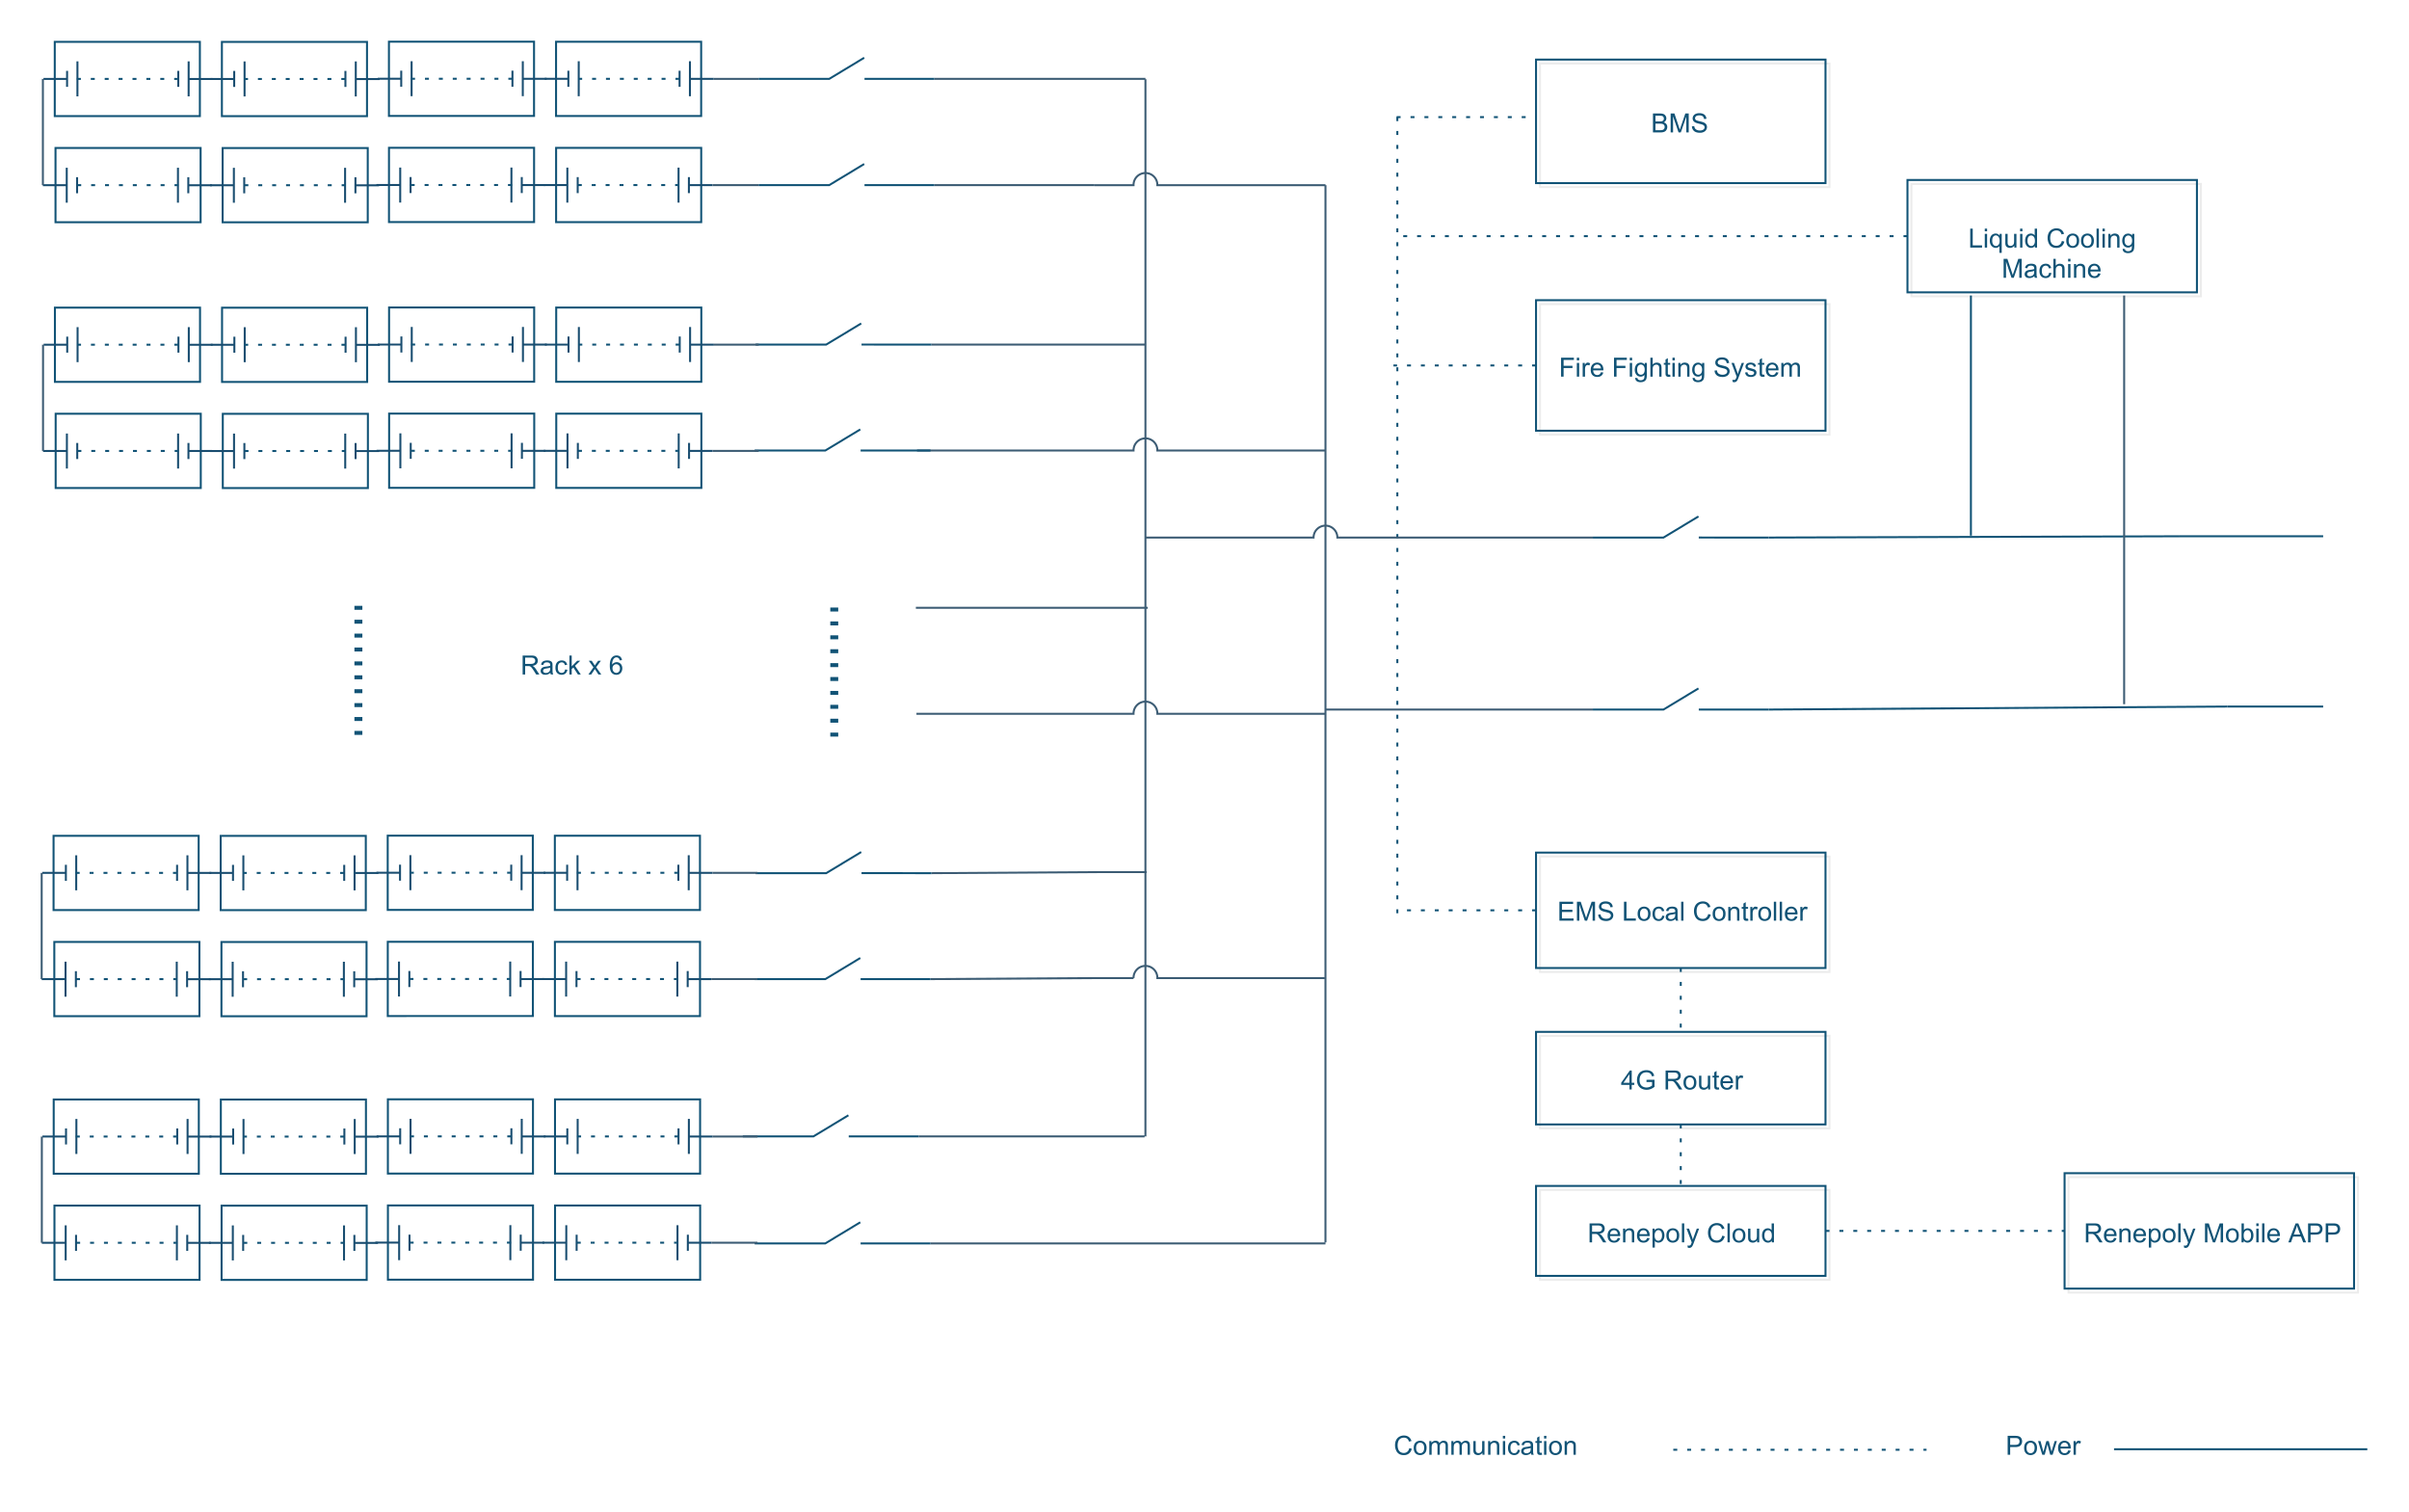 <svg xmlns="http://www.w3.org/2000/svg" xmlns:xlink="http://www.w3.org/1999/xlink" width="1146.644" height="719.448" viewBox="0 0 859.983 539.586"><defs><symbol overflow="visible" id="a"><path d="M.691 0v-6.766h2.54c.511.004.925.075 1.242.207a1.696 1.696 0 0 1 1 1.523c0 .294-.082.563-.239.817a1.7 1.7 0 0 1-.707.621c.407.121.72.328.942.614.218.293.332.632.332 1.023 0 .32-.07.617-.203.887-.137.273-.301.48-.496.629-.2.148-.446.261-.739.332-.3.078-.664.113-1.09.113Zm.895-3.922H3.05c.394.004.68-.023.851-.078a.958.958 0 0 0 .516-.336c.113-.156.168-.351.172-.594a1.15 1.15 0 0 0-.16-.59.831.831 0 0 0-.461-.351c-.203-.063-.547-.094-1.031-.094H1.585Zm0 3.125h1.687c.286 0 .489-.012.606-.035.207-.035.379-.094.52-.184a.939.939 0 0 0 .34-.375c.085-.16.128-.351.132-.57a1.16 1.16 0 0 0-.195-.656 1.058 1.058 0 0 0-.535-.395c-.23-.074-.559-.11-.989-.113H1.586Zm0 0"/></symbol><symbol overflow="visible" id="b"><path d="M.703 0v-6.766h1.344l1.601 4.79c.145.453.254.785.325 1.003.078-.246.195-.605.359-1.086l1.621-4.707h1.203V0h-.863v-5.66L4.328 0H3.52L1.562-5.758V0Zm0 0"/></symbol><symbol overflow="visible" id="c"><path d="m.426-2.172.844-.074c.035.344.128.621.277.832.144.219.371.394.68.527.308.137.652.203 1.039.2.336.003.636-.047.902-.153.258-.098.453-.238.586-.418a.977.977 0 0 0 .191-.578.886.886 0 0 0-.183-.555c-.125-.156-.328-.289-.61-.402-.183-.066-.586-.176-1.207-.328-.62-.145-1.054-.285-1.3-.422-.329-.168-.57-.379-.727-.629a1.495 1.495 0 0 1-.234-.844c-.004-.34.093-.656.289-.957.195-.293.476-.52.851-.675.367-.153.781-.23 1.238-.23.5 0 .942.081 1.329.241.379.164.675.403.882.715.204.317.313.672.332 1.063l-.855.066c-.05-.43-.207-.75-.473-.969-.265-.215-.66-.324-1.175-.328-.547.004-.942.102-1.184.297-.25.2-.371.438-.371.719 0 .242.086.441.262.597.168.157.617.32 1.347.485.727.168 1.227.308 1.5.43.39.183.68.414.871.69.184.282.278.602.282.962-.004.36-.106.7-.309 1.02-.207.32-.504.57-.89.742a3.05 3.05 0 0 1-1.301.265c-.614 0-1.125-.086-1.54-.265a2.117 2.117 0 0 1-.976-.809 2.203 2.203 0 0 1-.367-1.215Zm0 0"/></symbol><symbol overflow="visible" id="d"><path d="M.746 0v-6.766h4.89v.801H1.646v2.07h3.742v.793H1.645v2.305h4.152V0Zm0 0"/></symbol><symbol overflow="visible" id="f"><path d="M.691 0v-6.766h.895v5.97h3.332V0Zm0 0"/></symbol><symbol overflow="visible" id="g"><path d="M.313-2.45c-.004-.905.25-1.577.757-2.015.418-.363.934-.543 1.543-.547.672.004 1.219.223 1.649.664.426.442.64 1.051.644 1.828-.004.633-.097 1.13-.285 1.489a2.028 2.028 0 0 1-.828.843 2.493 2.493 0 0 1-1.18.297C1.926.105 1.367-.109.945-.547.52-.984.31-1.62.313-2.449Zm.855 0c-.004.63.133 1.102.41 1.41.27.317.617.474 1.035.47.41.004.75-.153 1.028-.47.27-.312.406-.792.41-1.437-.004-.605-.14-1.066-.414-1.378a1.314 1.314 0 0 0-1.024-.47 1.31 1.31 0 0 0-1.035.47c-.277.312-.414.78-.41 1.406Zm0 0"/></symbol><symbol overflow="visible" id="h"><path d="m3.82-1.797.817.11c-.094.562-.32 1.003-.684 1.32-.371.316-.824.472-1.355.476C1.926.105 1.387-.109.98-.547.57-.98.367-1.609.371-2.434c-.004-.523.086-.988.262-1.386.172-.395.437-.692.797-.89.36-.2.75-.298 1.172-.302.53.004.964.137 1.304.407.336.27.555.652.653 1.144l-.809.125c-.078-.324-.215-.574-.406-.742a1.11 1.11 0 0 0-.711-.25c-.422.004-.762.152-1.02.45-.265.3-.394.776-.39 1.425-.004.66.12 1.137.379 1.433.25.301.582.454.988.45.324.004.594-.098.816-.301.215-.2.356-.508.414-.926Zm0 0"/></symbol><symbol overflow="visible" id="i"><path d="M3.82-.605c-.308.265-.605.449-.89.554-.285.106-.59.156-.914.16-.54-.004-.954-.132-1.243-.394A1.298 1.298 0 0 1 .34-1.293a1.366 1.366 0 0 1 .594-1.133 2.1 2.1 0 0 1 .597-.273c.16-.043.407-.086.739-.125.667-.078 1.164-.172 1.48-.285.004-.114.004-.188.008-.22-.004-.335-.082-.573-.238-.714-.215-.187-.532-.281-.946-.281-.394 0-.683.07-.867.207-.187.137-.324.379-.41.726l-.813-.113c.07-.344.192-.621.364-.84.168-.21.414-.375.734-.492.32-.113.691-.172 1.113-.176.418.004.758.051 1.02.149.258.101.45.226.574.37.125.153.211.34.262.567.023.14.035.399.039.766v1.105c-.004.778.015 1.266.055 1.47.035.202.105.397.21.585h-.867a1.642 1.642 0 0 1-.168-.605Zm-.07-1.856c-.3.125-.754.23-1.355.316-.344.051-.586.11-.727.168a.707.707 0 0 0-.441.66.694.694 0 0 0 .25.555c.168.149.414.223.738.223.32 0 .601-.07.851-.211.247-.14.43-.332.551-.574.086-.188.133-.465.133-.832Zm0 0"/></symbol><symbol overflow="visible" id="j"><path d="M.605 0v-6.766h.829V0Zm0 0"/></symbol><symbol overflow="visible" id="k"><path d="m5.555-2.371.894.226C6.258-1.41 5.922-.848 5.438-.46c-.489.387-1.086.578-1.79.578-.73 0-1.324-.148-1.777-.445-.46-.297-.808-.727-1.043-1.29a4.541 4.541 0 0 1-.36-1.816c0-.703.134-1.316.403-1.84a2.77 2.77 0 0 1 1.152-1.195 3.32 3.32 0 0 1 1.641-.41c.672 0 1.242.172 1.707.516.457.343.777.828.965 1.453l-.883.207c-.16-.488-.387-.848-.683-1.074-.297-.223-.672-.332-1.125-.336-.52.004-.958.129-1.305.375-.352.25-.594.582-.735 1.004a4.08 4.08 0 0 0-.21 1.296c0 .579.082 1.083.25 1.508.164.43.425.75.78.961.352.215.735.32 1.15.317.5.004.921-.141 1.273-.434.343-.285.582-.715.707-1.285Zm0 0"/></symbol><symbol overflow="visible" id="l"><path d="M.621 0v-4.898h.75v.695c.36-.535.879-.805 1.559-.809.293.004.562.055.812.16.246.11.434.25.559.418a1.7 1.7 0 0 1 .258.614c.03.156.046.425.046.808V0h-.832v-2.98c0-.336-.035-.59-.097-.758a.817.817 0 0 0-.344-.403 1.168 1.168 0 0 0-.578-.152 1.373 1.373 0 0 0-.918.34c-.258.226-.383.652-.383 1.277V0Zm0 0"/></symbol><symbol overflow="visible" id="m"><path d="m2.438-.742.117.734c-.235.051-.446.07-.625.074-.305-.004-.54-.046-.703-.144a.74.74 0 0 1-.352-.375c-.07-.152-.102-.48-.102-.98v-2.82H.168v-.645h.605v-1.215l.829-.5v1.715h.835v.644h-.835v2.863c-.004.243.011.395.043.457a.32.32 0 0 0 .14.164c.067.043.16.063.285.06.09.003.215-.009.368-.032Zm0 0"/></symbol><symbol overflow="visible" id="n"><path d="M.613 0v-4.898h.746v.742c.192-.344.368-.574.532-.688a.952.952 0 0 1 .53-.168c.278.004.563.094.856.27l-.289.77a1.255 1.255 0 0 0-.605-.18.846.846 0 0 0-.492.164.934.934 0 0 0-.309.453c-.094.3-.14.62-.137.969V0Zm0 0"/></symbol><symbol overflow="visible" id="o"><path d="m3.977-1.578.859.105c-.14.508-.39.895-.754 1.168-.367.274-.836.41-1.402.414C1.96.105 1.395-.113.977-.55.555-.992.344-1.609.347-2.41.345-3.23.56-3.87.985-4.327c.422-.453.97-.68 1.649-.684.652.004 1.187.227 1.605.672.414.45.625 1.074.625 1.88 0 .05-.004.124-.004.222H1.203c.027.539.18.953.457 1.238.27.29.613.434 1.024.43.304.004.562-.078.78-.239.212-.16.384-.414.513-.77ZM1.25-2.922h2.738c-.043-.41-.148-.719-.316-.926a1.299 1.299 0 0 0-1.027-.48 1.351 1.351 0 0 0-.965.383c-.262.257-.407.597-.43 1.023Zm0 0"/></symbol><symbol overflow="visible" id="p"><path d="M.629-5.809v-.957h.828v.957ZM.629 0v-4.898h.828V0Zm0 0"/></symbol><symbol overflow="visible" id="q"><path d="M3.746 1.879V-.52a1.48 1.48 0 0 1-.543.45c-.234.117-.48.175-.738.18C1.883.104 1.383-.126.96-.587c-.422-.46-.633-1.098-.629-1.91A3.192 3.192 0 0 1 .586-3.82c.172-.39.418-.684.742-.887.324-.2.68-.3 1.07-.305.602.004 1.079.258 1.43.766v-.652h.75v6.777ZM1.188-2.465c-.004.633.128 1.106.394 1.422.266.316.582.477.953.473.348.004.652-.149.91-.45.254-.3.38-.757.383-1.37-.004-.65-.137-1.137-.402-1.47-.27-.328-.586-.492-.95-.495-.363.003-.667.156-.913.46-.254.31-.38.786-.375 1.43Zm0 0"/></symbol><symbol overflow="visible" id="r"><path d="M3.836 0v-.719C3.449-.168 2.93.105 2.28.11a2.067 2.067 0 0 1-.812-.164c-.254-.11-.442-.25-.559-.418a1.45 1.45 0 0 1-.254-.617c-.035-.16-.054-.418-.05-.773v-3.035h.828v2.714c-.004.438.011.73.05.88.047.222.16.394.332.515a.993.993 0 0 0 .63.184c.245.003.48-.063.699-.192.214-.125.37-.297.464-.52.09-.218.133-.538.137-.956v-2.625h.832V0Zm0 0"/></symbol><symbol overflow="visible" id="s"><path d="M3.8 0v-.617c-.312.484-.769.722-1.366.726a1.97 1.97 0 0 1-1.079-.32 2.061 2.061 0 0 1-.761-.902C.41-1.5.32-1.941.324-2.445c-.004-.485.078-.93.242-1.332.16-.395.407-.7.735-.914.324-.211.687-.317 1.094-.32.292.003.554.066.789.187.226.129.414.289.562.488v-2.43h.828V0ZM1.177-2.445c-.004.632.129 1.101.394 1.41.266.312.578.469.942.465.36.004.668-.145.922-.446.253-.293.378-.746.382-1.359-.003-.668-.132-1.16-.39-1.477-.262-.312-.578-.472-.953-.472-.371 0-.68.152-.926.453-.25.305-.375.781-.371 1.426Zm0 0"/></symbol><symbol overflow="visible" id="t"><path d="m.469.406.808.121c.032.246.125.426.282.543.203.153.484.23.843.23.383 0 .68-.077.891-.23.21-.156.352-.37.426-.644.043-.172.062-.524.058-1.067C3.414-.21 2.961 0 2.422 0c-.68 0-1.2-.242-1.567-.727-.367-.484-.55-1.066-.55-1.75 0-.464.082-.894.254-1.293.164-.39.41-.699.734-.917.32-.215.7-.32 1.133-.325.578.004 1.054.239 1.433.703v-.59h.766v4.235c-.004.766-.082 1.3-.234 1.621-.16.313-.407.566-.739.754-.34.184-.754.273-1.242.277-.59-.004-1.062-.133-1.418-.394C.63 1.328.457.93.47.406Zm.687-2.945c-.004.648.125 1.117.383 1.41.254.297.574.445.961.442.379.003.7-.145.96-.442.255-.293.384-.754.388-1.383-.004-.597-.137-1.05-.399-1.355-.27-.305-.59-.457-.96-.457-.372 0-.688.152-.946.453-.262.3-.39.746-.387 1.332Zm0 0"/></symbol><symbol overflow="visible" id="u"><path d="M.621 0v-6.766h.832v2.43c.387-.45.875-.672 1.469-.676.36.004.676.074.945.215.266.145.457.344.574.594.114.258.168.621.172 1.098V0h-.828v-3.105c0-.415-.094-.715-.273-.907-.184-.187-.438-.281-.762-.285-.25.004-.48.067-.695.192-.22.128-.375.3-.465.52-.094.218-.137.522-.137.905V0Zm0 0"/></symbol><symbol overflow="visible" id="v"><path d="M.773 0v-6.766H5.34v.801H1.672v2.094h3.172v.797H1.672V0Zm0 0"/></symbol><symbol overflow="visible" id="w"><path d="m.586 1.887-.094-.778c.18.043.336.067.477.07.18-.003.328-.034.441-.093.11-.063.2-.145.274-.254.046-.086.132-.293.254-.621a1.24 1.24 0 0 1 .074-.203L.152-4.898h.895l1.02 2.835c.128.36.245.739.355 1.137.094-.383.21-.754.344-1.117l1.046-2.855h.829L2.777.082c-.203.54-.359.91-.465 1.113-.152.274-.32.473-.507.602a1.263 1.263 0 0 1-.684.191 1.784 1.784 0 0 1-.535-.101Zm0 0"/></symbol><symbol overflow="visible" id="x"><path d="m.29-1.46.823-.134c.043.332.168.586.383.762.207.176.504.266.887.262.379.004.66-.075.847-.235a.718.718 0 0 0 .278-.547.537.537 0 0 0-.246-.445c-.117-.07-.399-.164-.848-.281-.61-.152-1.035-.285-1.27-.399A1.184 1.184 0 0 1 .61-2.94a1.186 1.186 0 0 1-.18-.657 1.2 1.2 0 0 1 .15-.605c.097-.184.234-.34.41-.465.124-.094.3-.176.527-.242a2.64 2.64 0 0 1 .718-.102c.38.004.72.059 1.012.168.29.114.504.262.645.45.136.19.23.445.285.757l-.813.114a.92.92 0 0 0-.32-.59c-.18-.14-.43-.211-.75-.215-.383.004-.652.066-.816.191-.165.125-.247.274-.247.442 0 .11.032.207.102.289a.635.635 0 0 0 .32.222c.082.036.325.106.735.211.582.164.992.293 1.226.387.23.102.414.246.547.438.133.191.2.425.2.707 0 .28-.083.543-.243.785a1.556 1.556 0 0 1-.699.566 2.652 2.652 0 0 1-1.031.2C1.747.104 1.262-.024.93-.286.594-.547.379-.938.29-1.461Zm0 0"/></symbol><symbol overflow="visible" id="y"><path d="M.621 0v-4.898h.746v.687c.149-.238.356-.434.613-.582.254-.144.543-.215.872-.219.359.004.656.078.89.227.23.152.395.363.492.633.387-.57.891-.856 1.516-.86.48.004.855.137 1.117.407.262.27.39.683.395 1.242V0h-.824v-3.086c-.004-.332-.032-.57-.083-.719a.744.744 0 0 0-.293-.351.992.992 0 0 0-.496-.137c-.347.004-.636.117-.863.344-.23.23-.344.597-.34 1.101V0h-.828v-3.184c-.004-.367-.07-.644-.203-.832-.137-.18-.36-.273-.664-.277a1.243 1.243 0 0 0-.648.188c-.2.125-.344.304-.434.539-.09.238-.133.578-.133 1.023V0Zm0 0"/></symbol><symbol overflow="visible" id="z"><path d="M3.055 0v-1.621H.12v-.762l3.086-4.383h.68v4.383H4.8v.762h-.914V0Zm0-2.383V-5.43L.937-2.383Zm0 0"/></symbol><symbol overflow="visible" id="A"><path d="M3.895-2.652v-.793l2.867-.008v2.512a4.89 4.89 0 0 1-1.364.793 3.97 3.97 0 0 1-1.437.265c-.668 0-1.273-.14-1.816-.426A2.796 2.796 0 0 1 .918-1.543C.641-2.078.504-2.683.504-3.352a4.2 4.2 0 0 1 .41-1.84c.273-.57.668-.992 1.188-1.273.515-.273 1.113-.414 1.789-.414.488 0 .93.082 1.324.238.394.16.703.38.93.66.222.286.394.657.515 1.11l-.808.219c-.106-.344-.23-.614-.38-.809a1.627 1.627 0 0 0-.648-.473 2.464 2.464 0 0 0-.93-.18c-.41.005-.765.067-1.062.188-.3.13-.539.293-.723.492a2.255 2.255 0 0 0-.425.668 3.425 3.425 0 0 0-.258 1.36c-.004.61.101 1.113.308 1.515.207.41.508.711.907.907.394.195.816.293 1.27.293.382 0 .76-.075 1.132-.223.367-.148.648-.309.84-.48v-1.258Zm0 0"/></symbol><symbol overflow="visible" id="B"><path d="M.742 0v-6.766h3c.602.004 1.059.067 1.375.184.309.125.559.34.75.644.188.313.285.653.285 1.02 0 .484-.156.887-.468 1.215-.313.328-.793.539-1.438.625.234.117.414.226.54.336.257.242.503.543.741.902L6.703 0H5.578l-.894-1.406c-.266-.407-.48-.715-.645-.934a2.33 2.33 0 0 0-.457-.453 1.68 1.68 0 0 0-.406-.18 4.087 4.087 0 0 0-.5-.03h-1.04V0Zm.895-3.777h1.925c.407.004.723-.04.958-.125.226-.086.402-.22.527-.407.117-.183.18-.386.18-.609a1.02 1.02 0 0 0-.348-.789c-.234-.203-.602-.305-1.102-.309h-2.14Zm0 0"/></symbol><symbol overflow="visible" id="C"><path d="M.621 1.879v-6.777h.758v.636a1.91 1.91 0 0 1 .605-.562c.223-.121.496-.184.817-.188.418.004.785.11 1.105.324.317.22.559.524.727.915.16.39.242.82.246 1.285a3.331 3.331 0 0 1-.274 1.355c-.18.406-.44.711-.785.922-.343.211-.703.316-1.078.32a1.587 1.587 0 0 1-1.29-.617l.001 2.387Zm.754-4.3c-.004.632.125 1.097.383 1.398.254.304.562.457.926.453.367.004.683-.153.949-.47.262-.308.39-.792.394-1.452-.004-.621-.132-1.09-.386-1.403-.258-.308-.563-.464-.918-.464-.356 0-.668.168-.942.496-.273.336-.41.816-.406 1.441Zm0 0"/></symbol><symbol overflow="visible" id="D"><path d="M1.39 0H.618v-6.766h.832v2.414a1.656 1.656 0 0 1 1.344-.66c.297.004.582.063.852.184s.492.293.667.512c.172.222.305.488.407.796.093.313.144.645.148.997-.004.84-.21 1.488-.625 1.945-.414.457-.914.683-1.492.687-.582-.004-1.035-.242-1.36-.722ZM1.38-2.488c-.004.59.078 1.015.242 1.273.258.434.61.649 1.059.645.36.004.675-.157.941-.473.266-.316.399-.785.399-1.41 0-.637-.13-1.11-.383-1.418-.254-.3-.559-.453-.918-.457-.367.004-.684.16-.946.473-.265.316-.398.773-.394 1.367Zm0 0"/></symbol><symbol overflow="visible" id="E"><path d="m-.016 0 2.602-6.766h.96L6.317 0h-1.02l-.788-2.047H1.68L.938 0Zm1.954-2.777H4.23l-.707-1.875a15.015 15.015 0 0 1-.476-1.403c-.086.438-.211.867-.367 1.293Zm0 0"/></symbol><symbol overflow="visible" id="F"><path d="M.73 0v-6.766h2.551c.446.004.785.028 1.028.067.328.058.609.164.836.316.222.156.402.371.539.653.136.28.203.59.207.921-.004.579-.188 1.067-.551 1.461-.367.403-1.027.602-1.98.598H1.624V0Zm.895-3.547h1.746c.578.004.992-.105 1.234-.324.243-.215.364-.52.364-.91 0-.282-.074-.52-.215-.723a1.067 1.067 0 0 0-.563-.402c-.156-.04-.433-.059-.836-.059h-1.73Zm0 0"/></symbol><symbol overflow="visible" id="G"><path d="M.629 0v-6.766h.828v3.86l1.965-1.992H4.5L2.625-3.082 4.688 0H3.663L2.043-2.504l-.586.563V0Zm0 0"/></symbol><symbol overflow="visible" id="H"><path d="m.07 0 1.79-2.547L.202-4.898h1.04l.75 1.148c.14.219.253.402.343.547.133-.2.258-.379.371-.54l.828-1.155h.992L2.832-2.594 4.656 0h-1.02L2.63-1.523l-.266-.41L1.074 0Zm0 0"/></symbol><symbol overflow="visible" id="I"><path d="m4.703-5.11-.828.067c-.078-.324-.18-.562-.313-.71a1.13 1.13 0 0 0-.832-.356c-.265.004-.5.078-.695.222-.265.192-.469.469-.617.836-.152.367-.234.89-.238 1.563.195-.301.441-.528.734-.676.285-.145.59-.219.91-.223a1.904 1.904 0 0 1 1.414.614c.383.406.578.933.582 1.578-.004.425-.093.82-.273 1.183a2.002 2.002 0 0 1-.754.84c-.324.195-.688.29-1.09.29-.695 0-1.258-.255-1.695-.763C.57-1.152.352-1.992.355-3.165c-.003-1.304.239-2.253.723-2.85.422-.516.988-.774 1.703-.778.531.004.969.152 1.309.45.34.3.543.71.613 1.234ZM1.31-2.19c-.004.289.058.566.183.824.121.265.293.465.512.597.219.141.445.208.687.204.344.003.645-.137.903-.426.25-.281.379-.668.379-1.153 0-.468-.125-.835-.375-1.105a1.236 1.236 0 0 0-.942-.406c-.379 0-.695.136-.957.406s-.394.621-.39 1.059Zm0 0"/></symbol><symbol overflow="visible" id="J"><path d="m1.527 0-1.5-4.898h.86l.777 2.828.293 1.05c.012-.05.094-.386.254-1.011l.777-2.867h.856l.734 2.84.242.937.282-.945.84-2.832h.808L5.219 0h-.864l-.78-2.934-.188-.836L2.395 0Zm0 0"/></symbol></defs><path d="M332.508 122.996h58.8M327.36 160.82h65.468M326.953 216.965h63.598M327.156 254.79h63.395M332.508 311.684l58.422-.375M332.18 349.508l59.129-.375M327.941 405.652h65.649M332.18 443.848h87.492M408.91 28.281l-.008 377.371M473.18 66.105l-.008 377.372M390.727 66.105h13.933a4.253 4.253 0 1 1 8.504 0h60.016M390.133 122.996h18.844M391.145 160.82h13.515a4.253 4.253 0 1 1 8.504 0h60.016M389.156 216.965h20.578M390.168 254.79h14.492a4.253 4.253 0 1 1 8.504 0h60.016M389.941 311.309h19.414M390.953 349.133h13.707a4.253 4.253 0 1 1 8.504 0h59.637M390.066 405.652h18.528M419.672 443.848h53.508" fill="none" stroke="#3c5c74" stroke-miterlimit="10" stroke-width=".709"/><path d="m631.398 191.887-24.957-.008M606.332 184.344l-12.492 7.543h-25.211M631.398 253.281l-24.957-.004M606.332 245.742l-12.492 7.54h-25.211" fill="none" stroke="#115376" stroke-miterlimit="10" stroke-width=".709"/><path d="M549.762 22.687h103.336v44.094H549.762Zm0 0" fill="none" stroke="#000" stroke-opacity=".078" stroke-miterlimit="10" stroke-width=".709"/><path d="M548.344 21.27H651.68v44.093H548.344Zm0 0" fill="none" stroke="#115376" stroke-miterlimit="10" stroke-width=".709"/><g fill="#115376"><use xlink:href="#a" x="589.395" y="47.273"/><use xlink:href="#b" x="595.698" y="47.273"/><use xlink:href="#c" x="603.57" y="47.273"/></g><path d="M549.762 305.762h103.336v41.199H549.762Zm0 0" fill="none" stroke="#000" stroke-opacity=".078" stroke-miterlimit="10" stroke-width=".709"/><path d="M548.344 304.344H651.68v41.199H548.344Zm0 0" fill="none" stroke="#115376" stroke-miterlimit="10" stroke-width=".709"/><g fill="#115376"><use xlink:href="#d" x="555.945" y="328.645"/><use xlink:href="#b" x="562.248" y="328.645"/><use xlink:href="#c" x="570.12" y="328.645"/><use xlink:href="#e" x="576.423" y="328.645"/><use xlink:href="#f" x="579.049" y="328.645"/><use xlink:href="#g" x="584.305" y="328.645"/><use xlink:href="#h" x="589.56" y="328.645"/><use xlink:href="#i" x="594.285" y="328.645"/><use xlink:href="#j" x="599.541" y="328.645"/><use xlink:href="#e" x="601.64" y="328.645"/><use xlink:href="#k" x="604.266" y="328.645"/><use xlink:href="#g" x="611.09" y="328.645"/><use xlink:href="#l" x="616.346" y="328.645"/><use xlink:href="#m" x="621.602" y="328.645"/><use xlink:href="#n" x="624.227" y="328.645"/><use xlink:href="#g" x="627.374" y="328.645"/><use xlink:href="#j" x="632.63" y="328.645"/><use xlink:href="#j" x="634.729" y="328.645"/><use xlink:href="#o" x="636.829" y="328.645"/><use xlink:href="#n" x="642.084" y="328.645"/></g><path d="M682.36 65.664h103.335v40.11H682.36Zm0 0" fill="none" stroke="#000" stroke-opacity=".078" stroke-miterlimit="10" stroke-width=".709"/><path d="M680.941 64.246h103.336v40.11H680.941Zm0 0" fill="none" stroke="#115376" stroke-miterlimit="10" stroke-width=".709"/><g fill="#115376"><use xlink:href="#f" x="702.656" y="88.379"/><use xlink:href="#p" x="707.912" y="88.379"/><use xlink:href="#q" x="710.011" y="88.379"/><use xlink:href="#r" x="715.267" y="88.379"/><use xlink:href="#p" x="720.523" y="88.379"/><use xlink:href="#s" x="722.622" y="88.379"/><use xlink:href="#e" x="727.878" y="88.379"/><use xlink:href="#k" x="730.503" y="88.379"/><use xlink:href="#g" x="737.328" y="88.379"/><use xlink:href="#g" x="742.583" y="88.379"/><use xlink:href="#j" x="747.839" y="88.379"/><use xlink:href="#p" x="749.939" y="88.379"/><use xlink:href="#l" x="752.038" y="88.379"/><use xlink:href="#t" x="757.294" y="88.379"/><use xlink:href="#e" x="762.549" y="88.379"/></g><g fill="#115376"><use xlink:href="#b" x="714.563" y="99.152"/><use xlink:href="#i" x="722.434" y="99.152"/><use xlink:href="#h" x="727.69" y="99.152"/><use xlink:href="#u" x="732.415" y="99.152"/><use xlink:href="#p" x="737.671" y="99.152"/><use xlink:href="#l" x="739.77" y="99.152"/><use xlink:href="#o" x="745.026" y="99.152"/></g><path d="M549.762 108.57h103.336v46.602H549.762Zm0 0" fill="none" stroke="#000" stroke-opacity=".078" stroke-miterlimit="10" stroke-width=".709"/><path d="M548.344 107.152H651.68v46.602H548.344Zm0 0" fill="none" stroke="#115376" stroke-miterlimit="10" stroke-width=".709"/><g fill="#115376"><use xlink:href="#v" x="556.512" y="134.449"/><use xlink:href="#p" x="562.284" y="134.449"/><use xlink:href="#n" x="564.384" y="134.449"/><use xlink:href="#o" x="567.531" y="134.449"/><use xlink:href="#e" x="572.786" y="134.449"/><use xlink:href="#v" x="575.412" y="134.449"/><use xlink:href="#p" x="581.184" y="134.449"/><use xlink:href="#t" x="583.284" y="134.449"/><use xlink:href="#u" x="588.539" y="134.449"/><use xlink:href="#m" x="593.795" y="134.449"/><use xlink:href="#p" x="596.42" y="134.449"/><use xlink:href="#l" x="598.52" y="134.449"/><use xlink:href="#t" x="603.776" y="134.449"/><use xlink:href="#e" x="609.031" y="134.449"/><use xlink:href="#c" x="611.657" y="134.449"/><use xlink:href="#w" x="617.96" y="134.449"/><use xlink:href="#x" x="622.685" y="134.449"/><use xlink:href="#m" x="627.41" y="134.449"/><use xlink:href="#o" x="630.035" y="134.449"/><use xlink:href="#y" x="635.291" y="134.449"/></g><path d="M549.762 369.754h103.336v33.043H549.762Zm0 0" fill="none" stroke="#000" stroke-opacity=".078" stroke-miterlimit="10" stroke-width=".709"/><path d="M548.344 368.336H651.68v33.043H548.344Zm0 0" fill="none" stroke="#115376" stroke-miterlimit="10" stroke-width=".709"/><g fill="#115376"><use xlink:href="#z" x="578.625" y="388.891"/><use xlink:href="#A" x="583.881" y="388.891"/><use xlink:href="#e" x="591.231" y="388.891"/><use xlink:href="#B" x="593.857" y="388.891"/><use xlink:href="#g" x="600.681" y="388.891"/><use xlink:href="#r" x="605.937" y="388.891"/><use xlink:href="#m" x="611.192" y="388.891"/><use xlink:href="#o" x="613.818" y="388.891"/><use xlink:href="#n" x="619.074" y="388.891"/></g><path d="M778.102 191.426h51.242M795.094 252.21h34.25" fill="none" stroke="#115376" stroke-miterlimit="10" stroke-width=".709"/><path d="M549.762 424.742h103.336v32.121H549.762Zm0 0" fill="none" stroke="#000" stroke-opacity=".078" stroke-miterlimit="10" stroke-width=".709"/><path d="M548.344 423.324H651.68v32.121H548.344Zm0 0" fill="none" stroke="#115376" stroke-miterlimit="10" stroke-width=".709"/><g fill="#115376"><use xlink:href="#B" x="566.715" y="443.465"/><use xlink:href="#o" x="573.539" y="443.465"/><use xlink:href="#l" x="578.795" y="443.465"/><use xlink:href="#o" x="584.051" y="443.465"/><use xlink:href="#C" x="589.306" y="443.465"/><use xlink:href="#g" x="594.562" y="443.465"/><use xlink:href="#j" x="599.818" y="443.465"/><use xlink:href="#w" x="601.917" y="443.465"/><use xlink:href="#e" x="606.642" y="443.465"/><use xlink:href="#k" x="609.268" y="443.465"/><use xlink:href="#j" x="616.092" y="443.465"/><use xlink:href="#g" x="618.192" y="443.465"/><use xlink:href="#r" x="623.447" y="443.465"/><use xlink:href="#s" x="628.703" y="443.465"/></g><path d="M738.441 420.203h103.336v41.2H738.441Zm0 0" fill="none" stroke="#000" stroke-opacity=".078" stroke-miterlimit="10" stroke-width=".709"/><path d="M737.027 418.785H840.36v41.2H737.027Zm0 0" fill="none" stroke="#115376" stroke-miterlimit="10" stroke-width=".709"/><g fill="#115376"><use xlink:href="#B" x="743.902" y="443.465"/><use xlink:href="#o" x="750.727" y="443.465"/><use xlink:href="#l" x="755.982" y="443.465"/><use xlink:href="#o" x="761.238" y="443.465"/><use xlink:href="#C" x="766.494" y="443.465"/><use xlink:href="#g" x="771.749" y="443.465"/><use xlink:href="#j" x="777.005" y="443.465"/><use xlink:href="#w" x="779.105" y="443.465"/><use xlink:href="#e" x="783.83" y="443.465"/><use xlink:href="#b" x="786.455" y="443.465"/><use xlink:href="#g" x="794.327" y="443.465"/><use xlink:href="#D" x="799.583" y="443.465"/><use xlink:href="#p" x="804.838" y="443.465"/><use xlink:href="#j" x="806.938" y="443.465"/><use xlink:href="#o" x="809.037" y="443.465"/><use xlink:href="#e" x="814.293" y="443.465"/><use xlink:href="#E" x="816.918" y="443.465"/><use xlink:href="#F" x="823.221" y="443.465"/><use xlink:href="#F" x="829.525" y="443.465"/></g><path d="M498.832 41.809v284.68M548.344 324.941h-48.989M548.344 130.453h-50.906M600.012 345.543l-.008 22.793M600.012 401.379l-.008 21.945M651.68 439.383h85.347" fill="none" stroke="#115376" stroke-dasharray="1.417,3.544" stroke-miterlimit="10" stroke-width=".709"/><path d="m631.398 191.887 146.703-.461M631.398 253.281l163.696-1.07" fill="none" stroke="#115376" stroke-miterlimit="10" stroke-width=".709"/><path d="M498.578 41.809h49.766M680.941 84.3h-180.37" fill="none" stroke="#115376" stroke-dasharray="1.417,3.544" stroke-miterlimit="10" stroke-width=".709"/><path d="M703.59 105.488v85.707" fill="none" stroke="#115376" stroke-miterlimit="10" stroke-width=".709"/><path d="m758.3 105.488-.007 145.883M568.629 191.887h-91.2a4.25 4.25 0 0 0-4.25-4.254 4.254 4.254 0 0 0-4.253 4.254h-60.14M568.629 253.281l-95.45.004" fill="none" stroke="#3c5c74" stroke-miterlimit="10" stroke-width=".709"/><path d="M297.82 216.867v47.41M127.941 216.258v46.805" fill="none" stroke-width="2.835" stroke="#115376" stroke-dasharray="1.417,3.544" stroke-miterlimit="10"/><g fill="#115376"><use xlink:href="#B" x="185.836" y="240.762"/><use xlink:href="#i" x="192.66" y="240.762"/><use xlink:href="#h" x="197.916" y="240.762"/><use xlink:href="#G" x="202.641" y="240.762"/><use xlink:href="#e" x="207.366" y="240.762"/><use xlink:href="#H" x="209.992" y="240.762"/><use xlink:href="#e" x="214.717" y="240.762"/><use xlink:href="#I" x="217.342" y="240.762"/></g><path d="m332.508 122.996-24.953-.008M307.441 115.457l-12.492 7.54h-25.207M332.18 160.82l-24.953-.007M307.113 153.281l-12.492 7.54h-25.21M332.508 311.684l-24.953-.008M307.441 304.14l-12.492 7.544h-25.207M332.18 349.508l-24.953-.008M307.113 341.965l-12.492 7.543h-25.21M327.941 405.652l-24.953-.007M302.875 398.11l-12.492 7.542h-25.211M332.18 443.848l-24.953-.004M307.113 436.309l-12.492 7.539h-25.21" fill="none" stroke="#115376" stroke-miterlimit="10" stroke-width=".709"/><path d="M597.34 517.508h90.414" fill="none" stroke="#115376" stroke-dasharray="1.417,3.544" stroke-miterlimit="10" stroke-width=".709"/><g fill="#115376"><use xlink:href="#k" x="497.543" y="519.301"/><use xlink:href="#g" x="504.367" y="519.301"/><use xlink:href="#y" x="509.623" y="519.301"/><use xlink:href="#y" x="517.495" y="519.301"/><use xlink:href="#r" x="525.367" y="519.301"/><use xlink:href="#l" x="530.623" y="519.301"/><use xlink:href="#p" x="535.878" y="519.301"/><use xlink:href="#h" x="537.978" y="519.301"/><use xlink:href="#i" x="542.703" y="519.301"/><use xlink:href="#m" x="547.958" y="519.301"/><use xlink:href="#p" x="550.584" y="519.301"/><use xlink:href="#g" x="552.683" y="519.301"/><use xlink:href="#l" x="557.939" y="519.301"/></g><path d="M754.684 517.32h90.414" fill="none" stroke="#115376" stroke-miterlimit="10" stroke-width=".709"/><g fill="#115376"><use xlink:href="#F" x="715.98" y="519.301"/><use xlink:href="#g" x="722.284" y="519.301"/><use xlink:href="#J" x="727.539" y="519.301"/><use xlink:href="#o" x="734.364" y="519.301"/><use xlink:href="#n" x="739.619" y="519.301"/></g><path d="M71.352 14.941v26.504H19.55V14.941Zm0 0" fill="none" stroke="#115376" stroke-miterlimit="10" stroke-width=".709"/><path d="m63.648 25.29-.003 5.718M67.348 21.898l-.008 12.497M67.668 28.191h8.187M23.95 25.29l-.009 5.718M27.645 21.898l-.004 12.497M15.523 28.168h8.188" fill="none" stroke="#194d70" stroke-miterlimit="10" stroke-width=".709"/><path d="M27.453 28.168h36.469" fill="none" stroke="#115376" stroke-dasharray="1.417,3.544" stroke-miterlimit="10" stroke-width=".709"/><path d="M131.016 14.96v26.505H79.215V14.96Zm0 0" fill="none" stroke="#115376" stroke-miterlimit="10" stroke-width=".709"/><path d="m123.313 25.309-.004 5.718M127.012 21.922l-.008 12.496M127.332 28.215h8.188M83.613 25.309l-.008 5.718M87.309 21.922l-.004 12.496M75.188 28.191h8.187" fill="none" stroke="#194d70" stroke-miterlimit="10" stroke-width=".709"/><path d="M87.117 28.191h36.469" fill="none" stroke="#115376" stroke-dasharray="1.417,3.544" stroke-miterlimit="10" stroke-width=".709"/><path d="M190.645 14.883v26.504h-51.801V14.883Zm0 0" fill="none" stroke="#115376" stroke-miterlimit="10" stroke-width=".709"/><path d="m182.941 25.23-.007 5.72M186.637 21.844l-.008 12.496M186.957 28.137h8.188M143.238 25.23l-.004 5.72M146.938 21.844l-.008 12.496M134.812 28.113H143" fill="none" stroke="#194d70" stroke-miterlimit="10" stroke-width=".709"/><path d="M146.742 28.113h36.473" fill="none" stroke="#115376" stroke-dasharray="1.417,3.544" stroke-miterlimit="10" stroke-width=".709"/><path d="M250.305 14.906V41.41h-51.801V14.906Zm0 0" fill="none" stroke="#115376" stroke-miterlimit="10" stroke-width=".709"/><path d="m242.605 25.254-.007 5.719M246.3 21.867l-.007 12.496M246.621 28.16h8.188M202.902 25.254l-.004 5.719M206.602 21.867l-.008 12.496M194.477 28.137h8.187" fill="none" stroke="#194d70" stroke-miterlimit="10" stroke-width=".709"/><path d="M206.406 28.137h36.473" fill="none" stroke="#115376" stroke-dasharray="1.417,3.544" stroke-miterlimit="10" stroke-width=".709"/><path d="M198.523 79.293V52.785h51.801v26.508Zm0 0" fill="none" stroke="#115376" stroke-miterlimit="10" stroke-width=".709"/><path d="m206.227 68.941.007-5.718M202.531 72.332l.008-12.496M202.207 66.063h-8.184M245.926 68.941l.008-5.718M242.23 72.332l.008-12.496M254.352 66.082h-8.188" fill="none" stroke="#194d70" stroke-miterlimit="10" stroke-width=".709"/><path d="M242.422 66.062h-36.469" fill="none" stroke="#115376" stroke-dasharray="1.417,3.544" stroke-miterlimit="10" stroke-width=".709"/><path d="M138.86 79.27V52.766h51.8V79.27Zm0 0" fill="none" stroke="#115376" stroke-miterlimit="10" stroke-width=".709"/><path d="m146.562 68.918.008-5.715M142.867 72.309l.008-12.497M142.543 66.04h-8.184M186.262 68.918l.008-5.715M182.566 72.309l.008-12.497M194.687 66.059h-8.183" fill="none" stroke="#194d70" stroke-miterlimit="10" stroke-width=".709"/><path d="M182.758 66.04h-36.469" fill="none" stroke="#115376" stroke-dasharray="1.417,3.544" stroke-miterlimit="10" stroke-width=".709"/><path d="M79.48 79.348V52.844h51.801v26.504Zm0 0" fill="none" stroke="#115376" stroke-miterlimit="10" stroke-width=".709"/><path d="m87.184 69 .003-5.719M83.488 72.387l.004-12.496M83.164 66.117h-8.187M126.883 69l.008-5.719M123.187 72.387l.008-12.496M135.309 66.14h-8.188" fill="none" stroke="#194d70" stroke-miterlimit="10" stroke-width=".709"/><path d="M123.379 66.117H86.91" fill="none" stroke="#115376" stroke-dasharray="1.417,3.544" stroke-miterlimit="10" stroke-width=".709"/><path d="M19.816 79.324V52.82h51.801v26.504Zm0 0" fill="none" stroke="#115376" stroke-miterlimit="10" stroke-width=".709"/><path d="m27.52 68.977.003-5.72M23.824 72.363l.004-12.492M23.5 66.094h-8.184M67.219 68.977l.008-5.72M63.523 72.363l.008-12.492M75.645 66.117h-8.188" fill="none" stroke="#194d70" stroke-miterlimit="10" stroke-width=".709"/><path d="M63.715 66.094H27.246" fill="none" stroke="#115376" stroke-dasharray="1.417,3.544" stroke-miterlimit="10" stroke-width=".709"/><path d="M254.809 28.16h16M254.352 66.082h16.457" fill="none" stroke="#3c5c74" stroke-miterlimit="10" stroke-width=".709"/><path d="m333.578 28.16-24.957-.008M308.508 20.617l-12.492 7.543h-25.207M333.578 66.082l-24.957-.008M308.508 58.543l-12.492 7.539h-25.207" fill="none" stroke="#115376" stroke-miterlimit="10" stroke-width=".709"/><path d="M333.578 28.16h75.332M333.578 66.082h57.149M15.312 28.168l-.003 37.926" fill="none" stroke="#3c5c74" stroke-miterlimit="10" stroke-width=".709"/><path d="M71.406 109.812v26.504h-51.8v-26.504Zm0 0" fill="none" stroke="#115376" stroke-miterlimit="10" stroke-width=".709"/><path d="m63.703 120.16-.008 5.719M67.398 116.773l-.003 12.497M67.723 123.066h8.183M24.004 120.16l-.008 5.719M27.7 116.773l-.009 12.497M15.578 123.043h8.188" fill="none" stroke="#194d70" stroke-miterlimit="10" stroke-width=".709"/><path d="M27.508 123.043h36.469" fill="none" stroke="#115376" stroke-dasharray="1.417,3.544" stroke-miterlimit="10" stroke-width=".709"/><path d="M131.07 109.836v26.504h-51.8v-26.504Zm0 0" fill="none" stroke="#115376" stroke-miterlimit="10" stroke-width=".709"/><path d="m123.371 120.184-.008 5.718M127.066 116.797l-.007 12.492M127.387 123.086h8.187M83.668 120.184l-.008 5.718M87.363 116.797l-.008 12.492M75.242 123.066h8.188" fill="none" stroke="#194d70" stroke-miterlimit="10" stroke-width=".709"/><path d="M87.172 123.066h36.469" fill="none" stroke="#115376" stroke-dasharray="1.417,3.544" stroke-miterlimit="10" stroke-width=".709"/><path d="M190.695 109.758v26.504h-51.8v-26.504Zm0 0" fill="none" stroke="#115376" stroke-miterlimit="10" stroke-width=".709"/><path d="m182.996 120.105-.008 5.72M186.691 116.715l-.007 12.496M187.012 123.008h8.187M143.293 120.105l-.008 5.72M146.988 116.715l-.004 12.496M134.867 122.988h8.188" fill="none" stroke="#194d70" stroke-miterlimit="10" stroke-width=".709"/><path d="M146.797 122.984h36.469" fill="none" stroke="#115376" stroke-dasharray="1.417,3.544" stroke-miterlimit="10" stroke-width=".709"/><path d="M250.36 109.781v26.504h-51.801v-26.504Zm0 0" fill="none" stroke="#115376" stroke-miterlimit="10" stroke-width=".709"/><path d="m242.656 120.129-.004 5.719M246.355 116.738l-.007 12.496M246.676 123.031h8.187M202.957 120.129l-.008 5.719M206.652 116.738l-.004 12.496M194.531 123.012h8.188" fill="none" stroke="#194d70" stroke-miterlimit="10" stroke-width=".709"/><path d="M206.46 123.008h36.47" fill="none" stroke="#115376" stroke-dasharray="1.417,3.544" stroke-miterlimit="10" stroke-width=".709"/><path d="M198.578 174.164V147.66h51.8v26.504Zm0 0" fill="none" stroke="#115376" stroke-miterlimit="10" stroke-width=".709"/><path d="m206.281 163.816.008-5.718M202.586 167.203l.004-12.492M202.262 160.934h-8.184M245.98 163.816l.008-5.718M242.285 167.203l.008-12.492M254.406 160.957h-8.187" fill="none" stroke="#194d70" stroke-miterlimit="10" stroke-width=".709"/><path d="M242.477 160.934h-36.47" fill="none" stroke="#115376" stroke-dasharray="1.417,3.544" stroke-miterlimit="10" stroke-width=".709"/><path d="M138.914 174.14v-26.503h51.8v26.504Zm0 0" fill="none" stroke="#115376" stroke-miterlimit="10" stroke-width=".709"/><path d="m146.617 163.793.008-5.719M142.922 167.184l.008-12.497M142.598 160.91h-8.184M186.316 163.793l.008-5.719M182.621 167.184l.008-12.497M194.742 160.934h-8.187" fill="none" stroke="#194d70" stroke-miterlimit="10" stroke-width=".709"/><path d="M182.812 160.914h-36.468" fill="none" stroke="#115376" stroke-dasharray="1.417,3.544" stroke-miterlimit="10" stroke-width=".709"/><path d="M79.535 174.219v-26.504h51.8v26.504Zm0 0" fill="none" stroke="#115376" stroke-miterlimit="10" stroke-width=".709"/><path d="m87.234 163.871.008-5.719M83.54 167.262l.007-12.496M83.219 160.992H75.03M126.937 163.871l.004-5.719M123.242 167.262l.004-12.496M135.363 161.012h-8.187" fill="none" stroke="#194d70" stroke-miterlimit="10" stroke-width=".709"/><path d="M123.434 160.992h-36.47" fill="none" stroke="#115376" stroke-dasharray="1.417,3.544" stroke-miterlimit="10" stroke-width=".709"/><path d="M19.871 174.2V147.69h51.8V174.2Zm0 0" fill="none" stroke="#115376" stroke-miterlimit="10" stroke-width=".709"/><path d="m27.574 163.848.004-5.715M23.875 167.238l.008-12.496M23.555 160.969h-8.188M67.273 163.848l.008-5.715M63.578 167.238l.004-12.496M75.7 160.988h-8.188" fill="none" stroke="#194d70" stroke-miterlimit="10" stroke-width=".709"/><path d="M63.77 160.969H27.3" fill="none" stroke="#115376" stroke-dasharray="1.417,3.544" stroke-miterlimit="10" stroke-width=".709"/><path d="M254.863 123.031h16M254.406 160.957h16.457M15.367 123.043l-.008 37.926" fill="none" stroke="#3c5c74" stroke-miterlimit="10" stroke-width=".709"/><path d="M70.922 298.355v26.504h-51.8v-26.504Zm0 0" fill="none" stroke="#115376" stroke-miterlimit="10" stroke-width=".709"/><path d="m63.219 308.703-.008 5.719M66.914 305.316l-.004 12.493M67.238 311.605h8.184M23.52 308.703l-.008 5.719M27.215 305.316l-.008 12.493M15.094 311.586h8.187" fill="none" stroke="#194d70" stroke-miterlimit="10" stroke-width=".709"/><path d="M27.023 311.586h36.47" fill="none" stroke="#115376" stroke-dasharray="1.417,3.544" stroke-miterlimit="10" stroke-width=".709"/><path d="M130.586 298.375v26.508h-51.8v-26.508Zm0 0" fill="none" stroke="#115376" stroke-miterlimit="10" stroke-width=".709"/><path d="m122.883 308.727-.008 5.714M126.578 305.336l-.004 12.496M126.902 311.629h8.184M83.184 308.727l-.008 5.714M86.879 305.336l-.008 12.496M74.758 311.61h8.187" fill="none" stroke="#194d70" stroke-miterlimit="10" stroke-width=".709"/><path d="M86.688 311.605h36.468" fill="none" stroke="#115376" stroke-dasharray="1.417,3.544" stroke-miterlimit="10" stroke-width=".709"/><path d="M190.21 298.297v26.508h-51.8v-26.508Zm0 0" fill="none" stroke="#115376" stroke-miterlimit="10" stroke-width=".709"/><path d="m182.508 308.645-.004 5.718M186.207 305.258l-.008 12.496M186.527 311.55h8.188M142.809 308.645l-.008 5.718M146.504 305.258l-.004 12.496M134.383 311.527h8.187" fill="none" stroke="#194d70" stroke-miterlimit="10" stroke-width=".709"/><path d="M146.312 311.527h36.47" fill="none" stroke="#115376" stroke-dasharray="1.417,3.544" stroke-miterlimit="10" stroke-width=".709"/><path d="M249.875 298.32v26.504h-51.8V298.32Zm0 0" fill="none" stroke="#115376" stroke-miterlimit="10" stroke-width=".709"/><path d="m242.172 308.672-.004 5.715M245.871 305.281l-.008 12.496M246.191 311.574h8.188M202.473 308.672l-.008 5.715M206.168 305.281l-.004 12.496M194.047 311.55h8.187" fill="none" stroke="#194d70" stroke-miterlimit="10" stroke-width=".709"/><path d="M205.977 311.55h36.468" fill="none" stroke="#115376" stroke-dasharray="1.417,3.544" stroke-miterlimit="10" stroke-width=".709"/><path d="M198.094 362.707v-26.504h51.8v26.504Zm0 0" fill="none" stroke="#115376" stroke-miterlimit="10" stroke-width=".709"/><path d="m205.797 352.36.008-5.72M202.102 355.746l.003-12.496M201.777 349.477h-8.183M245.496 352.36l.008-5.72M241.8 355.746l.009-12.496M253.922 349.5h-8.188" fill="none" stroke="#194d70" stroke-miterlimit="10" stroke-width=".709"/><path d="M241.992 349.477h-36.469" fill="none" stroke="#115376" stroke-dasharray="1.417,3.544" stroke-miterlimit="10" stroke-width=".709"/><path d="M138.43 362.684V336.18h51.8v26.504Zm0 0" fill="none" stroke="#115376" stroke-miterlimit="10" stroke-width=".709"/><path d="m146.133 352.336.008-5.719M142.438 355.723l.003-12.496M142.113 349.453h-8.183M185.832 352.336l.008-5.719M182.137 355.723l.008-12.496M194.258 349.477h-8.188" fill="none" stroke="#194d70" stroke-miterlimit="10" stroke-width=".709"/><path d="M182.328 349.453H145.86" fill="none" stroke="#115376" stroke-dasharray="1.417,3.544" stroke-miterlimit="10" stroke-width=".709"/><path d="M79.05 362.762v-26.504h51.802v26.504Zm0 0" fill="none" stroke="#115376" stroke-miterlimit="10" stroke-width=".709"/><path d="m86.75 352.414.008-5.719M83.055 355.8l.008-12.491M82.734 349.531h-8.187M126.453 352.414l.004-5.719M122.758 355.8l.004-12.491M134.879 349.555h-8.188" fill="none" stroke="#194d70" stroke-miterlimit="10" stroke-width=".709"/><path d="M122.95 349.531H86.48" fill="none" stroke="#115376" stroke-dasharray="1.417,3.544" stroke-miterlimit="10" stroke-width=".709"/><path d="M19.387 362.738v-26.504h51.8v26.504Zm0 0" fill="none" stroke="#115376" stroke-miterlimit="10" stroke-width=".709"/><path d="m27.09 352.39.004-5.718M23.39 355.777l.008-12.492M23.07 349.508h-8.187M66.79 352.39l.007-5.718M63.094 355.777l.004-12.492M75.215 349.531h-8.188" fill="none" stroke="#194d70" stroke-miterlimit="10" stroke-width=".709"/><path d="M63.285 349.512H26.816" fill="none" stroke="#115376" stroke-dasharray="1.417,3.544" stroke-miterlimit="10" stroke-width=".709"/><path d="M254.379 311.574h16M253.922 349.496h16.457M14.883 311.586l-.008 37.922" fill="none" stroke="#3c5c74" stroke-miterlimit="10" stroke-width=".709"/><path d="M70.973 392.469v26.504H19.172v-26.504Zm0 0" fill="none" stroke="#115376" stroke-miterlimit="10" stroke-width=".709"/><path d="m63.273 402.816-.007 5.72M66.969 399.43l-.008 12.492M67.29 405.719h8.187M23.57 402.816l-.004 5.72M27.27 399.43l-.008 12.492M15.148 405.7h8.184" fill="none" stroke="#194d70" stroke-miterlimit="10" stroke-width=".709"/><path d="M27.074 405.7h36.473" fill="none" stroke="#115376" stroke-dasharray="1.417,3.544" stroke-miterlimit="10" stroke-width=".709"/><path d="M130.637 392.488v26.508H78.836v-26.508Zm0 0" fill="none" stroke="#115376" stroke-miterlimit="10" stroke-width=".709"/><path d="m122.938 402.84-.008 5.715M126.633 399.45l-.008 12.495M126.953 405.742h8.188M83.234 402.84l-.004 5.715M86.934 399.45l-.008 12.495M74.809 405.723h8.187" fill="none" stroke="#194d70" stroke-miterlimit="10" stroke-width=".709"/><path d="M86.738 405.719h36.473" fill="none" stroke="#115376" stroke-dasharray="1.417,3.544" stroke-miterlimit="10" stroke-width=".709"/><path d="M190.266 392.41v26.508h-51.801V392.41Zm0 0" fill="none" stroke="#115376" stroke-miterlimit="10" stroke-width=".709"/><path d="m182.563 402.758-.008 5.719M186.258 399.371l-.008 12.496M186.578 405.664h8.188M142.863 402.758l-.008 5.719M146.559 399.371l-.008 12.496M134.437 405.645h8.184" fill="none" stroke="#194d70" stroke-miterlimit="10" stroke-width=".709"/><path d="M146.363 405.64h36.473" fill="none" stroke="#115376" stroke-dasharray="1.417,3.544" stroke-miterlimit="10" stroke-width=".709"/><path d="M249.926 392.434v26.504h-51.797v-26.504Zm0 0" fill="none" stroke="#115376" stroke-miterlimit="10" stroke-width=".709"/><path d="m242.227 402.785-.008 5.715M245.922 399.395l-.008 12.496M246.242 405.687h8.188M202.527 402.785l-.007 5.715M206.223 399.395l-.008 12.496M194.102 405.664h8.183" fill="none" stroke="#194d70" stroke-miterlimit="10" stroke-width=".709"/><path d="M206.027 405.664H242.5" fill="none" stroke="#115376" stroke-dasharray="1.417,3.544" stroke-miterlimit="10" stroke-width=".709"/><path d="M198.145 456.82v-26.504h51.8v26.504Zm0 0" fill="none" stroke="#115376" stroke-miterlimit="10" stroke-width=".709"/><path d="m205.848 446.473.007-5.72M202.152 449.86l.008-12.497M201.828 443.59h-8.183M245.547 446.473l.008-5.72M241.852 449.86l.007-12.497M253.973 443.613h-8.184" fill="none" stroke="#194d70" stroke-miterlimit="10" stroke-width=".709"/><path d="M242.047 443.59h-36.473" fill="none" stroke="#115376" stroke-dasharray="1.417,3.544" stroke-miterlimit="10" stroke-width=".709"/><path d="M138.48 456.797v-26.504h51.801v26.504Zm0 0" fill="none" stroke="#115376" stroke-miterlimit="10" stroke-width=".709"/><path d="m146.184 446.45.007-5.72M142.488 449.836l.008-12.496M142.164 443.566h-8.184M185.883 446.45l.008-5.72M182.187 449.836l.008-12.496M194.309 443.59h-8.184" fill="none" stroke="#194d70" stroke-miterlimit="10" stroke-width=".709"/><path d="M182.383 443.566H145.91" fill="none" stroke="#115376" stroke-dasharray="1.417,3.544" stroke-miterlimit="10" stroke-width=".709"/><path d="M79.102 456.875v-26.504h51.8v26.504Zm0 0" fill="none" stroke="#115376" stroke-miterlimit="10" stroke-width=".709"/><path d="m86.805 446.527.007-5.718M83.11 449.914l.007-12.492M82.785 443.645h-8.183M126.504 446.527l.008-5.718M122.809 449.914l.007-12.492M134.93 443.668h-8.184" fill="none" stroke="#194d70" stroke-miterlimit="10" stroke-width=".709"/><path d="M123 443.645H86.531" fill="none" stroke="#115376" stroke-dasharray="1.417,3.544" stroke-miterlimit="10" stroke-width=".709"/><path d="M19.438 456.852v-26.504h51.8v26.504Zm0 0" fill="none" stroke="#115376" stroke-miterlimit="10" stroke-width=".709"/><path d="m27.14 446.504.008-5.719M23.445 449.895l.008-12.497M23.121 443.621h-8.183M66.84 446.504l.008-5.719M63.145 449.895l.007-12.497M75.266 443.645h-8.184" fill="none" stroke="#194d70" stroke-miterlimit="10" stroke-width=".709"/><path d="M63.336 443.625H26.867" fill="none" stroke="#115376" stroke-dasharray="1.417,3.544" stroke-miterlimit="10" stroke-width=".709"/><path d="M254.43 405.687h16M253.973 443.61h16.457M14.937 405.7l-.007 37.921" fill="none" stroke="#3c5c74" stroke-miterlimit="10" stroke-width=".709"/></svg>